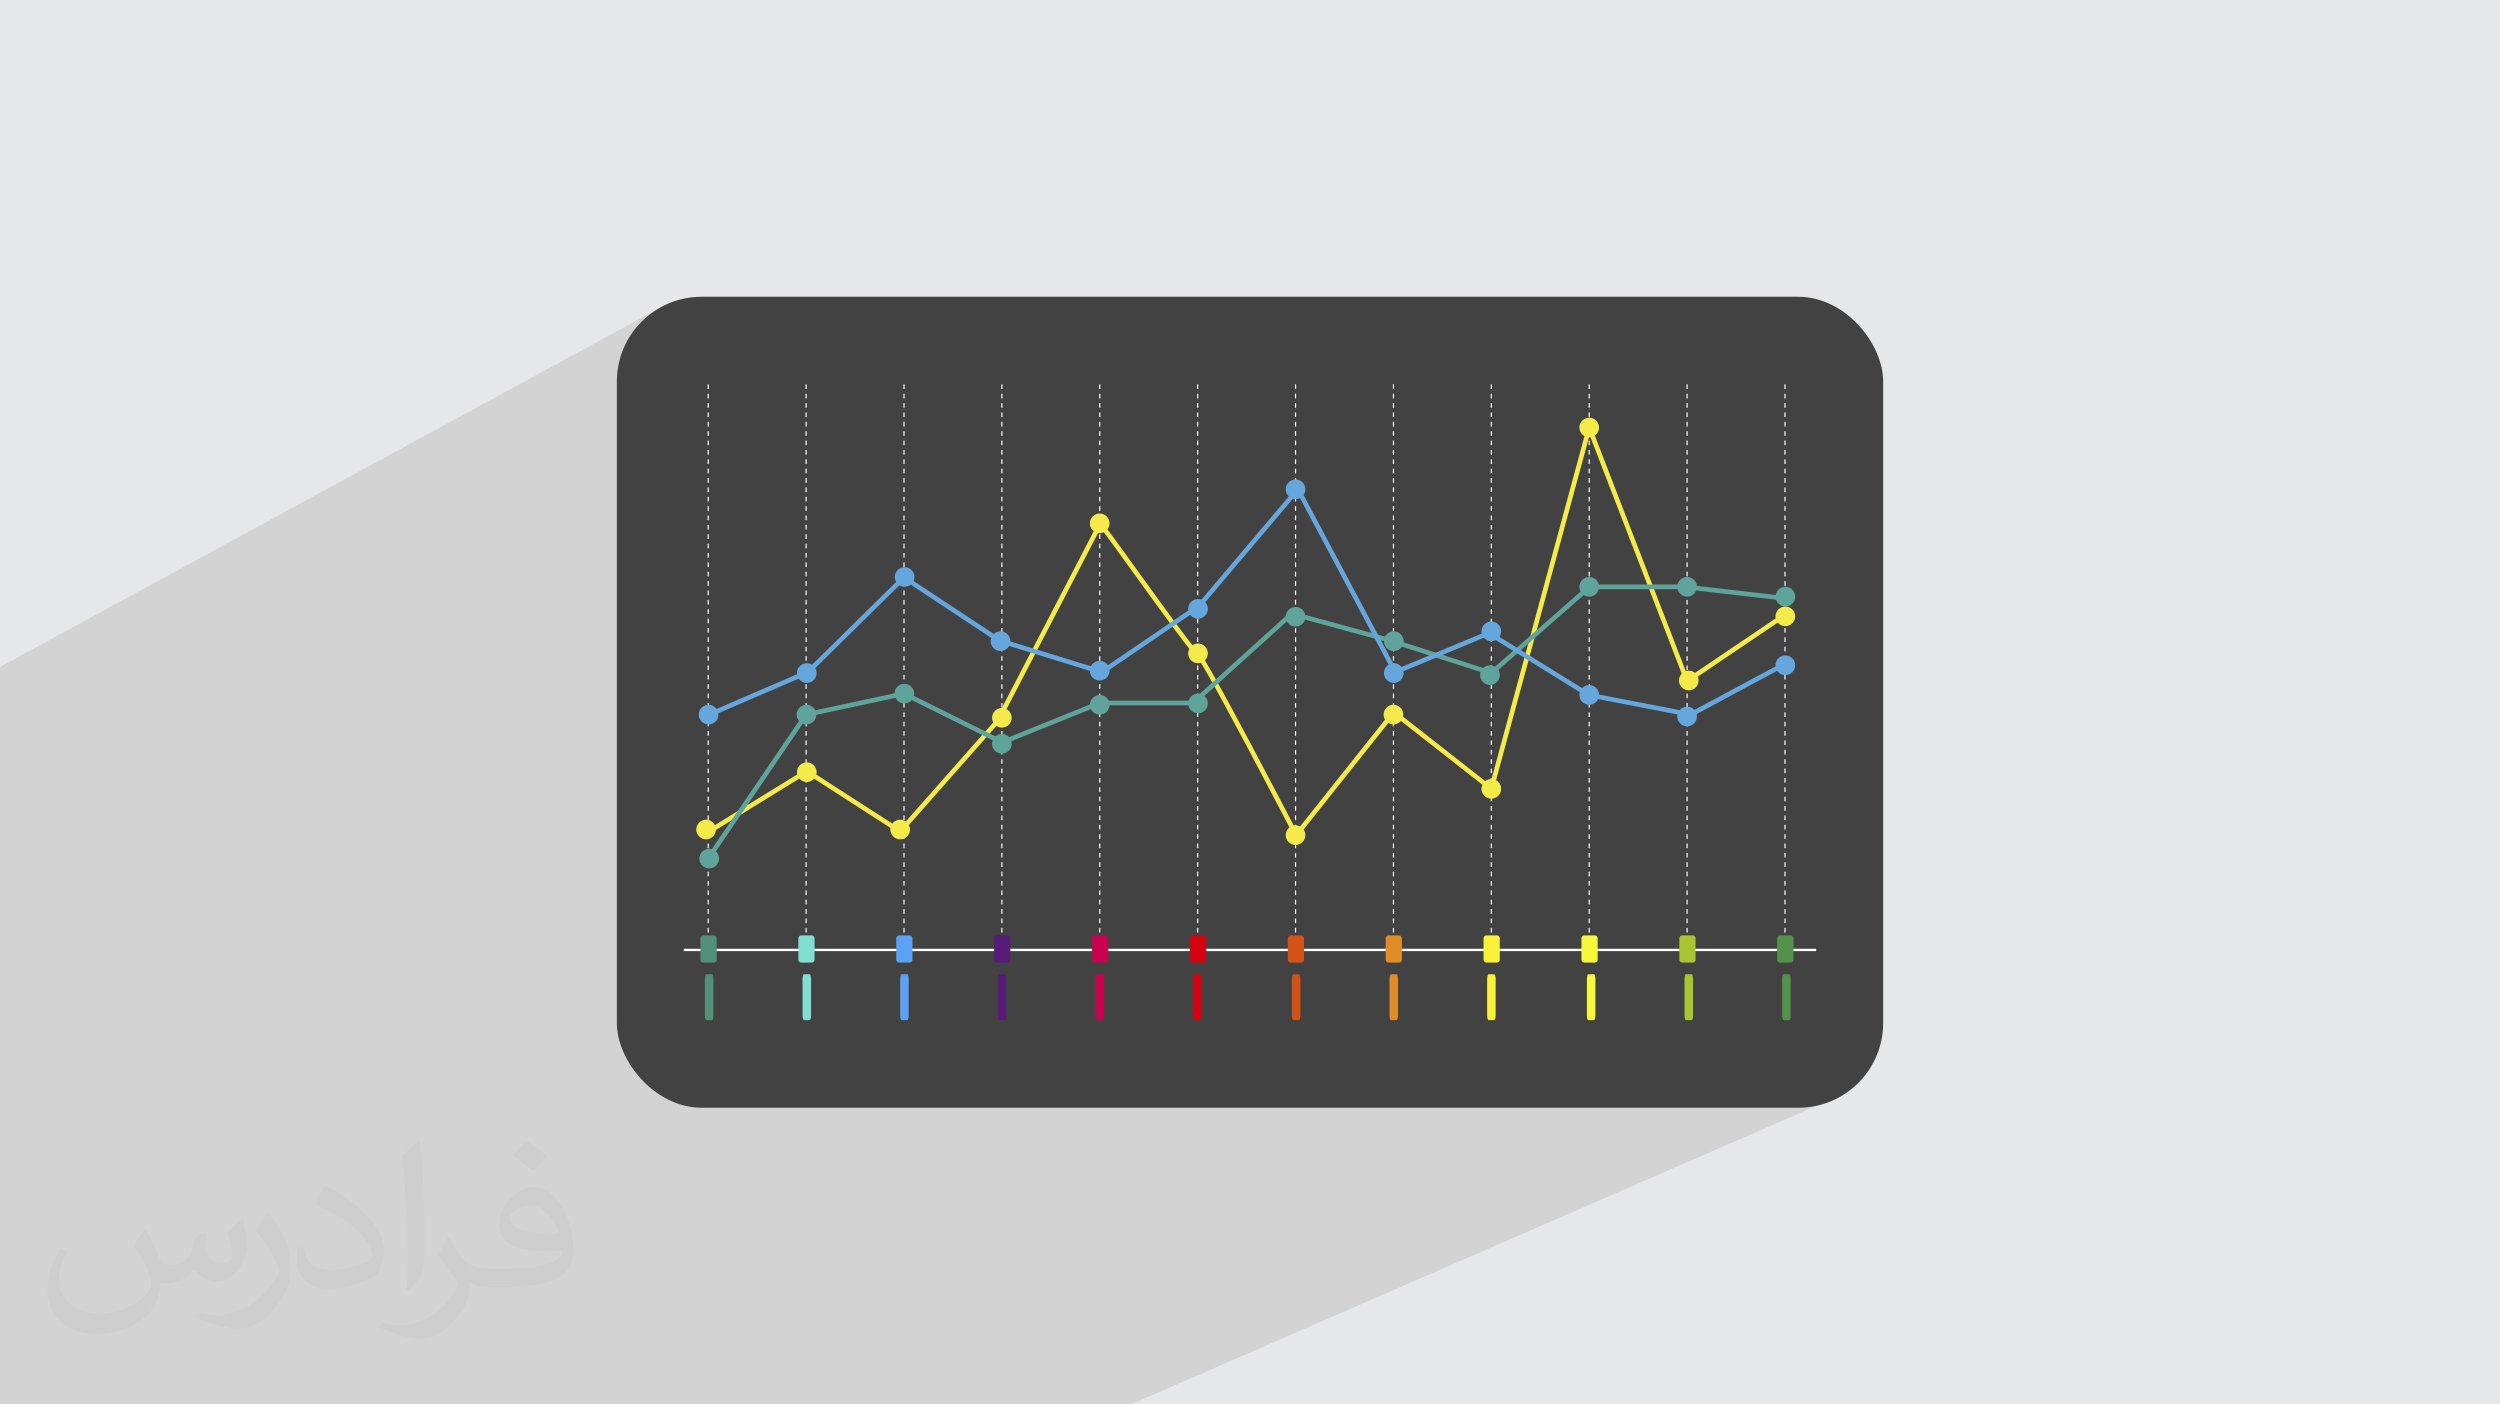 <?xml version="1.0" encoding="UTF-8"?>
<!DOCTYPE svg PUBLIC "-//W3C//DTD SVG 1.0//EN" "http://www.w3.org/TR/2001/REC-SVG-20010904/DTD/svg10.dtd">
<!-- Creator: CorelDRAW -->
<svg xmlns="http://www.w3.org/2000/svg" xml:space="preserve" width="94.192mm" height="52.917mm" version="1.0" style="shape-rendering:geometricPrecision; text-rendering:geometricPrecision; image-rendering:optimizeQuality; fill-rule:evenodd; clip-rule:evenodd"
viewBox="0 0 9404.92 5283.66"
 xmlns:xlink="http://www.w3.org/1999/xlink"
 xmlns:xodm="http://www.corel.com/coreldraw/odm/2003">
 <defs>
  <style type="text/css">
   <![CDATA[
    .fil3 {fill:#434242}
    .fil16 {fill:#53924B;fill-rule:nonzero}
    .fil5 {fill:#548F7A;fill-rule:nonzero}
    .fil8 {fill:#571B78;fill-rule:nonzero}
    .fil7 {fill:#5CA1F4;fill-rule:nonzero}
    .fil18 {fill:#5EA49B;fill-rule:nonzero}
    .fil19 {fill:#65A7DD;fill-rule:nonzero}
    .fil6 {fill:#81DED0;fill-rule:nonzero}
    .fil15 {fill:#AAC531;fill-rule:nonzero}
    .fil9 {fill:#C9014E;fill-rule:nonzero}
    .fil11 {fill:#D35218;fill-rule:nonzero}
    .fil10 {fill:#D40111;fill-rule:nonzero}
    .fil12 {fill:#E08D27;fill-rule:nonzero}
    .fil17 {fill:#F4EB4A;fill-rule:nonzero}
    .fil14 {fill:#F7F73C;fill-rule:nonzero}
    .fil13 {fill:#FAF139;fill-rule:nonzero}
    .fil4 {fill:white;fill-rule:nonzero}
    .fil2 {fill:#373435;fill-opacity:0.031}
    .fil1 {fill:#2B2A29;fill-opacity:0.102}
    .fil0 {fill:#E6E7E8}
   ]]>
  </style>
 </defs>
 <g id="Layer_x0020_1">
  <polygon class="fil0" points="-0,0 9404.92,0 9404.92,5283.66 -0,5283.66 "/>
  <polygon class="fil1" points="5938.6,2942.31 6944.28,4111.99 4253.57,5283.66 -0,5283.66 -0,2508.81 2487.98,1154.97 "/>
  <path class="fil2" d="M548.54 4627.69c17.95,27.21 29.6,53.36 40.96,82.43 8.45,16.91 12.93,48.09 52.57,48.09 11.61,0 28.28,-3.42 43.06,-11.61 16.63,-8.73 29.32,-21.94 35.94,-42l15.85 -53.36 38.57 -19.02 2.64 2.64c-5.27,20.09 -6.59,39.36 -6.59,54.43 0,44.63 38.57,61.56 69.22,61.56 17.95,0 34.09,-8.73 34.09,-25.11 0,-21.13 -8.98,-57.06 -20.62,-89.29 17.95,-17.95 35.94,-35.94 56.53,-50.47l3.17 1.6c8.98,38.04 14,75.56 14,100.66 0,24.57 -10.83,51.79 -19.81,69.49 -18.49,34.87 -51.25,62.62 -90.87,62.62 -30.1,0 -63.65,-15.07 -86.66,-43.06l-1.32 0c-21.66,26.96 -55.22,51.25 -108.86,51.25l-16.63 0c-2.64,35.41 -10.29,60.49 -21.94,82.95 -31.95,62.34 -126.81,106.47 -216.1,106.47 -124.17,0 -186.51,-71.59 -186.51,-166.96 0,-58.91 19.27,-113.6 48.88,-152.42l24.29 10.04c-18.49,35.41 -30.91,68.68 -30.91,101.45 0,89.29 72.66,131.83 156.4,131.83 77.68,0 173.83,-49.41 191.28,-106.72 -6.59,-62.62 -30.1,-91.93 -66.04,-148.99 10.83,-19.02 24.83,-38.04 42.28,-58.38l3.17 0 0 0 0 0 -0.02 -0.09zm1432.13 -336.04c26.15,16.39 51.79,35.66 76.87,57.85 -14,19.81 -31.45,37.79 -53.11,53.64 -25.11,-20.34 -50.19,-37.79 -75.84,-56.27 17.42,-19.55 34.62,-38.29 52.04,-55.22l0 0 0 0 0 0 0 0 0 0 0.03 0zm13.47 244.11c-42.28,0 -76.87,27.75 -76.87,48.34 0,44.13 84.53,57.85 185.72,57.31 -12.68,-51.79 -57.06,-105.68 -108.86,-105.68l0.01 0.03zm-94.86 236.19c54.96,0 103.04,-1.6 139.74,-10.83 40.96,-10.29 75.56,-30.91 75.56,-45.17 0,-3.7 0,-8.19 -1.32,-11.89 -22.98,2.11 -49.41,2.11 -72.38,2.11 -74.49,0 -131.55,-16.91 -154.02,-58.66 -5.55,-11.61 -9.51,-24.57 -9.51,-39.36 0,-40.43 17.42,-79.79 48.09,-107 25.61,-22.45 53.89,-36.44 82.67,-36.44 52.04,0 93.51,41.75 122.57,107.54 15.85,35.94 26.68,77.4 26.68,129.72 0,34.87 -9.51,64.19 -31.17,85.85 -40.43,39.11 -114.92,53.89 -229.04,53.89l-51.79 0 0 0 -13.47 0c-28.28,0 -48.62,-5.02 -64.72,-17.42l-2.64 0c0.79,6.59 1.32,12.93 1.32,19.02 0,25.61 -8.45,58.38 -25.61,84.53 -50.72,75.3 -105.68,108.04 -153.24,108.04 -48.09,0 -107,-18.49 -160.11,-42.54l9.51 -18.49c17.17,7.13 40.96,11.89 73.7,11.89 85.85,0 198.66,-82.43 212.66,-163 -3.17,-6.59 -8.98,-15.32 -17.17,-24.57 -25.11,-29.85 -40.96,-54.68 -55.75,-80.83 12.68,-25.11 24.29,-45.17 35.13,-63.4l4.49 -0.53c36.72,74.77 69.99,117.55 144.23,117.55l11.61 0 0 0 53.89 0 0 0 0 0 0 0 0 0 0 0 0.09 0.01zm-371.98 79c6.34,-34.34 6.87,-72.91 6.87,-108.86l0 -53.36c0,-99.6 -12.68,-244.36 -22.98,-338.68 17.95,-19.27 43.06,-42 62.87,-57.31l5.81 1.6c13.47,118.62 16.63,256 16.63,383.06 0,33.3 -1.32,65.79 -4.49,89.55 -1.85,30.1 -19.27,52.83 -56.53,87.7l-8.19 -3.7zm-382.8 -157.19c1.85,46.77 24.83,83.49 105.15,83.49 49.93,0 92.19,-12.93 138.96,-35.13 8.45,-3.7 12.93,-8.73 12.93,-12.93 0,-29.32 -22.45,-68.15 -60.23,-103.55 -36.72,-33.3 -85.34,-62.62 -130.76,-82.18 -15.6,-6.59 -20.62,-13.47 -20.62,-20.09 0,-13.47 17.95,-41.75 32.77,-62.09l5.02 -0.53c52.04,27.21 110.17,67.64 153.24,112.53 39.11,41.47 63.4,83.49 63.4,129.19 0,33.81 -10.29,65.51 -26.96,95.11 -57.06,28.79 -117.83,50.72 -178.06,50.72 -73.17,0 -123.1,-34.34 -123.1,-114.92 0,-8.73 0,-22.19 3.17,-39.64l25.11 0 0 0 0 0 0 0 0 0 0 0 -0.02 0zm-132.37 -132.9l45.45 73.45c16.63,27.21 32.23,56.81 32.23,103.55l0 59.7c0,48.34 -30.91,100.13 -80.83,151.38 -39.11,34.62 -73.7,49.41 -105.68,49.41 -47.55,0 -101.98,-14.79 -164.85,-41.75l7.13 -18.49c19.81,5.27 42.79,9.77 71.06,9.77 90.36,-0.53 182.8,-66.57 225.08,-147.15 5.02,-9.26 6.87,-17.95 6.87,-24.04 0,-9.26 -5.02,-19.55 -8.98,-28.79 -22.98,-43.31 -48.62,-82.95 -76.87,-119.68 14.79,-23.25 29.6,-45.7 45.7,-67.9l3.7 0.53 0 0 0 0 0 0 0 0 0 0 -0.02 0.01z"/>
  <rect class="fil3" x="2320.52" y="1116.42" width="4763.88" height="3050.81" rx="319.01" ry="319.01"/>
  <g id="_2362924268432">
   <polygon class="fil4" points="6832.43,3578.05 2572.51,3578.05 2572.51,3569.24 6832.43,3569.24 "/>
   <path class="fil4" d="M6349.04 1463.49l-4.4 0 0 -17.63 4.4 0 0 17.63zm0 35.25l-4.4 0 0 -17.62 4.4 0 0 17.62zm0 35.25l-4.4 0 0 -17.62 4.4 0 0 17.62zm0 35.26l-4.4 0 0 -17.63 4.4 0 0 17.63zm0 35.26l-4.4 0 0 -17.62 4.4 0 0 17.62zm0 35.25l-4.4 0 0 -17.62 4.4 0 0 17.62zm0 35.26l-4.4 0 0 -17.63 4.4 0 0 17.63zm0 35.25l-4.4 0 0 -17.62 4.4 0 0 17.62zm0 35.25l-4.4 0 0 -17.62 4.4 0 0 17.62zm0 35.25l-4.4 0 0 -17.62 4.4 0 0 17.62zm0 35.26l-4.4 0 0 -17.62 4.4 0 0 17.62zm0 35.25l-4.4 0 0 -17.62 4.4 0 0 17.62zm0 35.25l-4.4 0 0 -17.62 4.4 0 0 17.62zm0 35.26l-4.4 0 0 -17.62 4.4 0 0 17.62zm0 35.25l-4.4 0 0 -17.62 4.4 0 0 17.62zm0 35.25l-4.4 0 0 -17.62 4.4 0 0 17.62zm0 35.25l-4.4 0 0 -17.61 4.4 0 0 17.61zm0 35.26l-4.4 0 0 -17.62 4.4 0 0 17.62zm0 35.25l-4.4 0 0 -17.62 4.4 0 0 17.62zm0 35.26l-4.4 0 0 -17.62 4.4 0 0 17.62zm0 35.25l-4.4 0 0 -17.62 4.4 0 0 17.62zm0 35.25l-4.4 0 0 -17.62 4.4 0 0 17.62zm0 35.26l-4.4 0 0 -17.63 4.4 0 0 17.63zm0 35.25l-4.4 0 0 -17.62 4.4 0 0 17.62zm0 35.25l-4.4 0 0 -17.62 4.4 0 0 17.62zm0 35.26l-4.4 0 0 -17.63 4.4 0 0 17.63zm0 35.25l-4.4 0 0 -17.62 4.4 0 0 17.62zm0 35.25l-4.4 0 0 -17.62 4.4 0 0 17.62zm0 35.26l-4.4 0 0 -17.63 4.4 0 0 17.63zm0 35.25l-4.4 0 0 -17.62 4.4 0 0 17.62zm0 35.25l-4.4 0 0 -17.62 4.4 0 0 17.62zm0 35.26l-4.4 0 0 -17.63 4.4 0 0 17.63zm0 35.25l-4.4 0 0 -17.62 4.4 0 0 17.62zm0 35.25l-4.4 0 0 -17.62 4.4 0 0 17.62zm0 35.25l-4.4 0 0 -17.62 4.4 0 0 17.62zm0 35.26l-4.4 0 0 -17.62 4.4 0 0 17.62zm0 35.25l-4.4 0 0 -17.62 4.4 0 0 17.62zm0 35.25l-4.4 0 0 -17.62 4.4 0 0 17.62zm0 35.26l-4.4 0 0 -17.63 4.4 0 0 17.63zm0 35.25l-4.4 0 0 -17.62 4.4 0 0 17.62zm0 35.25l-4.4 0 0 -17.62 4.4 0 0 17.62zm0 35.26l-4.4 0 0 -17.62 4.4 0 0 17.62zm0 35.25l-4.4 0 0 -17.62 4.4 0 0 17.62zm0 35.25l-4.4 0 0 -17.62 4.4 0 0 17.62zm0 35.26l-4.4 0 0 -17.63 4.4 0 0 17.63zm0 35.25l-4.4 0 0 -17.62 4.4 0 0 17.62zm0 35.25l-4.4 0 0 -17.62 4.4 0 0 17.62zm0 35.26l-4.4 0 0 -17.63 4.4 0 0 17.63zm0 35.25l-4.4 0 0 -17.63 4.4 0 0 17.63zm0 35.25l-4.4 0 0 -17.62 4.4 0 0 17.62zm0 35.25l-4.4 0 0 -17.62 4.4 0 0 17.62zm0 35.26l-4.4 0 0 -17.63 4.4 0 0 17.63zm0 35.25l-4.4 0 0 -17.62 4.4 0 0 17.62zm0 35.25l-4.4 0 0 -17.62 4.4 0 0 17.62zm0 35.26l-4.4 0 0 -17.63 4.4 0 0 17.63zm0 35.25l-4.4 0 0 -17.62 4.4 0 0 17.62zm0 35.25l-4.4 0 0 -17.62 4.4 0 0 17.62zm0 35.26l-4.4 0 0 -17.63 4.4 0 0 17.63zm0 35.25l-4.4 0 0 -17.62 4.4 0 0 17.62zm0 35.25l-4.4 0 0 -17.62 4.4 0 0 17.62zm0 30.41l-4.4 0 0 -12.79 4.4 0 0 12.79z"/>
   <path class="fil4" d="M5980.78 1463.49l-4.4 0 0 -17.63 4.4 0 0 17.63zm0 35.25l-4.4 0 0 -17.62 4.4 0 0 17.62zm0 35.25l-4.4 0 0 -17.62 4.4 0 0 17.62zm0 35.26l-4.4 0 0 -17.63 4.4 0 0 17.63zm0 35.26l-4.4 0 0 -17.62 4.4 0 0 17.62zm0 35.25l-4.4 0 0 -17.62 4.4 0 0 17.62zm0 35.26l-4.4 0 0 -17.63 4.4 0 0 17.63zm0 35.25l-4.4 0 0 -17.62 4.4 0 0 17.62zm0 35.25l-4.4 0 0 -17.62 4.4 0 0 17.62zm0 35.25l-4.4 0 0 -17.62 4.4 0 0 17.62zm0 35.26l-4.4 0 0 -17.62 4.4 0 0 17.62zm0 35.25l-4.4 0 0 -17.62 4.4 0 0 17.62zm0 35.25l-4.4 0 0 -17.62 4.4 0 0 17.62zm0 35.26l-4.4 0 0 -17.62 4.4 0 0 17.62zm0 35.25l-4.4 0 0 -17.62 4.4 0 0 17.62zm0 35.25l-4.4 0 0 -17.62 4.4 0 0 17.62zm0 35.25l-4.4 0 0 -17.61 4.4 0 0 17.61zm0 35.26l-4.4 0 0 -17.62 4.4 0 0 17.62zm0 35.25l-4.4 0 0 -17.62 4.4 0 0 17.62zm0 35.26l-4.4 0 0 -17.62 4.4 0 0 17.62zm0 35.25l-4.4 0 0 -17.62 4.4 0 0 17.62zm0 35.25l-4.4 0 0 -17.62 4.4 0 0 17.62zm0 35.26l-4.4 0 0 -17.63 4.4 0 0 17.63zm0 35.25l-4.4 0 0 -17.62 4.4 0 0 17.62zm0 35.25l-4.4 0 0 -17.62 4.4 0 0 17.62zm0 35.26l-4.4 0 0 -17.63 4.4 0 0 17.63zm0 35.25l-4.4 0 0 -17.62 4.4 0 0 17.62zm0 35.25l-4.4 0 0 -17.62 4.4 0 0 17.62zm0 35.26l-4.4 0 0 -17.63 4.4 0 0 17.63zm0 35.25l-4.4 0 0 -17.62 4.4 0 0 17.62zm0 35.25l-4.4 0 0 -17.62 4.4 0 0 17.62zm0 35.26l-4.4 0 0 -17.63 4.4 0 0 17.63zm0 35.25l-4.4 0 0 -17.62 4.4 0 0 17.62zm0 35.25l-4.4 0 0 -17.62 4.4 0 0 17.62zm0 35.25l-4.4 0 0 -17.62 4.4 0 0 17.62zm0 35.26l-4.4 0 0 -17.62 4.4 0 0 17.62zm0 35.25l-4.4 0 0 -17.62 4.4 0 0 17.62zm0 35.25l-4.4 0 0 -17.62 4.4 0 0 17.62zm0 35.26l-4.4 0 0 -17.63 4.4 0 0 17.63zm0 35.25l-4.4 0 0 -17.62 4.4 0 0 17.62zm0 35.25l-4.4 0 0 -17.62 4.4 0 0 17.62zm0 35.26l-4.4 0 0 -17.62 4.4 0 0 17.62zm0 35.25l-4.4 0 0 -17.62 4.4 0 0 17.62zm0 35.25l-4.4 0 0 -17.62 4.4 0 0 17.62zm0 35.26l-4.4 0 0 -17.63 4.4 0 0 17.63zm0 35.25l-4.4 0 0 -17.62 4.4 0 0 17.62zm0 35.25l-4.4 0 0 -17.62 4.4 0 0 17.62zm0 35.26l-4.4 0 0 -17.63 4.4 0 0 17.63zm0 35.25l-4.4 0 0 -17.63 4.4 0 0 17.63zm0 35.25l-4.4 0 0 -17.62 4.4 0 0 17.62zm0 35.25l-4.4 0 0 -17.62 4.4 0 0 17.62zm0 35.26l-4.4 0 0 -17.63 4.4 0 0 17.63zm0 35.25l-4.4 0 0 -17.62 4.4 0 0 17.62zm0 35.25l-4.4 0 0 -17.62 4.4 0 0 17.62zm0 35.26l-4.4 0 0 -17.63 4.4 0 0 17.63zm0 35.25l-4.4 0 0 -17.62 4.4 0 0 17.62zm0 35.25l-4.4 0 0 -17.62 4.4 0 0 17.62zm0 35.26l-4.4 0 0 -17.63 4.4 0 0 17.63zm0 35.25l-4.4 0 0 -17.62 4.4 0 0 17.62zm0 35.25l-4.4 0 0 -17.62 4.4 0 0 17.62zm0 30.41l-4.4 0 0 -12.79 4.4 0 0 12.79z"/>
   <path class="fil4" d="M5612.51 1463.49l-4.4 0 0 -17.63 4.4 0 0 17.63zm0 35.25l-4.4 0 0 -17.62 4.4 0 0 17.62zm0 35.25l-4.4 0 0 -17.62 4.4 0 0 17.62zm0 35.26l-4.4 0 0 -17.63 4.4 0 0 17.63zm0 35.26l-4.4 0 0 -17.62 4.4 0 0 17.62zm0 35.25l-4.4 0 0 -17.62 4.4 0 0 17.62zm0 35.26l-4.4 0 0 -17.63 4.4 0 0 17.63zm0 35.25l-4.4 0 0 -17.62 4.4 0 0 17.62zm0 35.25l-4.4 0 0 -17.62 4.4 0 0 17.62zm0 35.25l-4.4 0 0 -17.62 4.4 0 0 17.62zm0 35.26l-4.4 0 0 -17.62 4.4 0 0 17.62zm0 35.25l-4.4 0 0 -17.62 4.4 0 0 17.62zm0 35.25l-4.4 0 0 -17.62 4.4 0 0 17.62zm0 35.26l-4.4 0 0 -17.62 4.4 0 0 17.62zm0 35.25l-4.4 0 0 -17.62 4.4 0 0 17.62zm0 35.25l-4.4 0 0 -17.62 4.4 0 0 17.62zm0 35.25l-4.4 0 0 -17.61 4.4 0 0 17.61zm0 35.26l-4.4 0 0 -17.62 4.4 0 0 17.62zm0 35.25l-4.4 0 0 -17.62 4.4 0 0 17.62zm0 35.26l-4.4 0 0 -17.62 4.4 0 0 17.62zm0 35.25l-4.4 0 0 -17.62 4.4 0 0 17.62zm0 35.25l-4.4 0 0 -17.62 4.4 0 0 17.62zm0 35.26l-4.4 0 0 -17.63 4.4 0 0 17.63zm0 35.25l-4.4 0 0 -17.62 4.4 0 0 17.62zm0 35.25l-4.4 0 0 -17.62 4.4 0 0 17.62zm0 35.26l-4.4 0 0 -17.63 4.4 0 0 17.63zm0 35.25l-4.4 0 0 -17.62 4.4 0 0 17.62zm0 35.25l-4.4 0 0 -17.62 4.4 0 0 17.62zm0 35.26l-4.4 0 0 -17.63 4.4 0 0 17.63zm0 35.25l-4.4 0 0 -17.62 4.4 0 0 17.62zm0 35.25l-4.4 0 0 -17.62 4.4 0 0 17.62zm0 35.26l-4.4 0 0 -17.63 4.4 0 0 17.63zm0 35.25l-4.4 0 0 -17.62 4.4 0 0 17.62zm0 35.25l-4.4 0 0 -17.62 4.4 0 0 17.62zm0 35.25l-4.4 0 0 -17.62 4.4 0 0 17.62zm0 35.26l-4.4 0 0 -17.62 4.4 0 0 17.62zm0 35.25l-4.4 0 0 -17.62 4.4 0 0 17.62zm0 35.25l-4.4 0 0 -17.62 4.4 0 0 17.62zm0 35.26l-4.4 0 0 -17.63 4.4 0 0 17.63zm0 35.25l-4.4 0 0 -17.62 4.4 0 0 17.62zm0 35.25l-4.4 0 0 -17.62 4.4 0 0 17.62zm0 35.26l-4.4 0 0 -17.62 4.4 0 0 17.62zm0 35.25l-4.4 0 0 -17.62 4.4 0 0 17.62zm0 35.25l-4.4 0 0 -17.62 4.4 0 0 17.62zm0 35.26l-4.4 0 0 -17.63 4.4 0 0 17.63zm0 35.25l-4.4 0 0 -17.62 4.4 0 0 17.62zm0 35.25l-4.4 0 0 -17.62 4.4 0 0 17.62zm0 35.26l-4.4 0 0 -17.63 4.4 0 0 17.63zm0 35.25l-4.4 0 0 -17.63 4.4 0 0 17.63zm0 35.25l-4.4 0 0 -17.62 4.4 0 0 17.62zm0 35.25l-4.4 0 0 -17.62 4.4 0 0 17.62zm0 35.26l-4.4 0 0 -17.63 4.4 0 0 17.63zm0 35.25l-4.4 0 0 -17.62 4.4 0 0 17.62zm0 35.25l-4.4 0 0 -17.62 4.4 0 0 17.62zm0 35.26l-4.4 0 0 -17.63 4.4 0 0 17.63zm0 35.25l-4.4 0 0 -17.62 4.4 0 0 17.62zm0 35.25l-4.4 0 0 -17.62 4.4 0 0 17.62zm0 35.26l-4.4 0 0 -17.63 4.4 0 0 17.63zm0 35.25l-4.4 0 0 -17.62 4.4 0 0 17.62zm0 35.25l-4.4 0 0 -17.62 4.4 0 0 17.62zm0 30.41l-4.4 0 0 -12.79 4.4 0 0 12.79z"/>
   <path class="fil4" d="M5244.28 1463.49l-4.41 0 0 -17.63 4.41 0 0 17.63zm0 35.25l-4.41 0 0 -17.62 4.41 0 0 17.62zm0 35.25l-4.41 0 0 -17.62 4.41 0 0 17.62zm0 35.26l-4.41 0 0 -17.63 4.41 0 0 17.63zm0 35.26l-4.41 0 0 -17.62 4.41 0 0 17.62zm0 35.25l-4.41 0 0 -17.62 4.41 0 0 17.62zm0 35.26l-4.41 0 0 -17.63 4.41 0 0 17.63zm0 35.25l-4.41 0 0 -17.62 4.41 0 0 17.62zm0 35.25l-4.41 0 0 -17.62 4.41 0 0 17.62zm0 35.25l-4.41 0 0 -17.62 4.41 0 0 17.62zm0 35.26l-4.41 0 0 -17.62 4.41 0 0 17.62zm0 35.25l-4.41 0 0 -17.62 4.41 0 0 17.62zm0 35.25l-4.41 0 0 -17.62 4.41 0 0 17.62zm0 35.26l-4.41 0 0 -17.62 4.41 0 0 17.62zm0 35.25l-4.41 0 0 -17.62 4.41 0 0 17.62zm0 35.25l-4.41 0 0 -17.62 4.41 0 0 17.62zm0 35.25l-4.41 0 0 -17.61 4.41 0 0 17.61zm0 35.26l-4.41 0 0 -17.62 4.41 0 0 17.62zm0 35.25l-4.41 0 0 -17.62 4.41 0 0 17.62zm0 35.26l-4.41 0 0 -17.62 4.41 0 0 17.62zm0 35.25l-4.41 0 0 -17.62 4.41 0 0 17.62zm0 35.25l-4.41 0 0 -17.62 4.41 0 0 17.62zm0 35.26l-4.41 0 0 -17.63 4.41 0 0 17.63zm0 35.25l-4.41 0 0 -17.62 4.41 0 0 17.62zm0 35.25l-4.41 0 0 -17.62 4.41 0 0 17.62zm0 35.26l-4.41 0 0 -17.63 4.41 0 0 17.63zm0 35.25l-4.41 0 0 -17.62 4.41 0 0 17.62zm0 35.25l-4.41 0 0 -17.62 4.41 0 0 17.62zm0 35.26l-4.41 0 0 -17.63 4.41 0 0 17.63zm0 35.25l-4.41 0 0 -17.62 4.41 0 0 17.62zm0 35.25l-4.41 0 0 -17.62 4.41 0 0 17.62zm0 35.26l-4.41 0 0 -17.63 4.41 0 0 17.63zm0 35.25l-4.41 0 0 -17.62 4.41 0 0 17.62zm0 35.25l-4.41 0 0 -17.62 4.41 0 0 17.62zm0 35.25l-4.41 0 0 -17.62 4.41 0 0 17.62zm0 35.26l-4.41 0 0 -17.62 4.41 0 0 17.62zm0 35.25l-4.41 0 0 -17.62 4.41 0 0 17.62zm0 35.25l-4.41 0 0 -17.62 4.41 0 0 17.62zm0 35.26l-4.41 0 0 -17.63 4.41 0 0 17.63zm0 35.25l-4.41 0 0 -17.62 4.41 0 0 17.62zm0 35.25l-4.41 0 0 -17.62 4.41 0 0 17.62zm0 35.26l-4.41 0 0 -17.62 4.41 0 0 17.62zm0 35.25l-4.41 0 0 -17.62 4.41 0 0 17.62zm0 35.25l-4.41 0 0 -17.62 4.41 0 0 17.62zm0 35.26l-4.41 0 0 -17.63 4.41 0 0 17.63zm0 35.25l-4.41 0 0 -17.62 4.41 0 0 17.62zm0 35.25l-4.41 0 0 -17.62 4.41 0 0 17.62zm0 35.26l-4.41 0 0 -17.63 4.41 0 0 17.63zm0 35.25l-4.41 0 0 -17.63 4.41 0 0 17.63zm0 35.25l-4.41 0 0 -17.62 4.41 0 0 17.62zm0 35.25l-4.41 0 0 -17.62 4.41 0 0 17.62zm0 35.26l-4.41 0 0 -17.63 4.41 0 0 17.63zm0 35.25l-4.41 0 0 -17.62 4.41 0 0 17.62zm0 35.25l-4.41 0 0 -17.62 4.41 0 0 17.62zm0 35.26l-4.41 0 0 -17.63 4.41 0 0 17.63zm0 35.25l-4.41 0 0 -17.62 4.41 0 0 17.62zm0 35.25l-4.41 0 0 -17.62 4.41 0 0 17.62zm0 35.26l-4.41 0 0 -17.63 4.41 0 0 17.63zm0 35.25l-4.41 0 0 -17.62 4.41 0 0 17.62zm0 35.25l-4.41 0 0 -17.62 4.41 0 0 17.62zm0 30.41l-4.41 0 0 -12.79 4.41 0 0 12.79z"/>
   <path class="fil4" d="M4876.02 1463.49l-4.41 0 0 -17.63 4.41 0 0 17.63zm0 35.25l-4.41 0 0 -17.62 4.41 0 0 17.62zm0 35.25l-4.41 0 0 -17.62 4.41 0 0 17.62zm0 35.26l-4.41 0 0 -17.63 4.41 0 0 17.63zm0 35.26l-4.41 0 0 -17.62 4.41 0 0 17.62zm0 35.25l-4.41 0 0 -17.62 4.41 0 0 17.62zm0 35.26l-4.41 0 0 -17.63 4.41 0 0 17.63zm0 35.25l-4.41 0 0 -17.62 4.41 0 0 17.62zm0 35.25l-4.41 0 0 -17.62 4.41 0 0 17.62zm0 35.25l-4.41 0 0 -17.62 4.41 0 0 17.62zm0 35.26l-4.41 0 0 -17.62 4.41 0 0 17.62zm0 35.25l-4.41 0 0 -17.62 4.41 0 0 17.62zm0 35.25l-4.41 0 0 -17.62 4.41 0 0 17.62zm0 35.26l-4.41 0 0 -17.62 4.41 0 0 17.62zm0 35.25l-4.41 0 0 -17.62 4.41 0 0 17.62zm0 35.25l-4.41 0 0 -17.62 4.41 0 0 17.62zm0 35.25l-4.41 0 0 -17.61 4.41 0 0 17.61zm0 35.26l-4.41 0 0 -17.62 4.41 0 0 17.62zm0 35.25l-4.41 0 0 -17.62 4.41 0 0 17.62zm0 35.26l-4.41 0 0 -17.62 4.41 0 0 17.62zm0 35.25l-4.41 0 0 -17.62 4.41 0 0 17.62zm0 35.25l-4.41 0 0 -17.62 4.41 0 0 17.62zm0 35.26l-4.41 0 0 -17.63 4.41 0 0 17.63zm0 35.25l-4.41 0 0 -17.62 4.41 0 0 17.62zm0 35.25l-4.41 0 0 -17.62 4.41 0 0 17.62zm0 35.26l-4.41 0 0 -17.63 4.41 0 0 17.63zm0 35.25l-4.41 0 0 -17.62 4.41 0 0 17.62zm0 35.25l-4.41 0 0 -17.62 4.41 0 0 17.62zm0 35.26l-4.41 0 0 -17.63 4.41 0 0 17.63zm0 35.25l-4.41 0 0 -17.62 4.41 0 0 17.62zm0 35.25l-4.41 0 0 -17.62 4.41 0 0 17.62zm0 35.26l-4.41 0 0 -17.63 4.41 0 0 17.63zm0 35.25l-4.41 0 0 -17.62 4.41 0 0 17.62zm0 35.25l-4.41 0 0 -17.62 4.41 0 0 17.62zm0 35.25l-4.41 0 0 -17.62 4.41 0 0 17.62zm0 35.26l-4.41 0 0 -17.62 4.41 0 0 17.62zm0 35.25l-4.41 0 0 -17.62 4.41 0 0 17.62zm0 35.25l-4.41 0 0 -17.62 4.41 0 0 17.62zm0 35.26l-4.41 0 0 -17.63 4.41 0 0 17.63zm0 35.25l-4.41 0 0 -17.62 4.41 0 0 17.62zm0 35.25l-4.41 0 0 -17.62 4.41 0 0 17.62zm0 35.26l-4.41 0 0 -17.62 4.41 0 0 17.62zm0 35.25l-4.41 0 0 -17.62 4.41 0 0 17.62zm0 35.25l-4.41 0 0 -17.62 4.41 0 0 17.62zm0 35.26l-4.41 0 0 -17.63 4.41 0 0 17.63zm0 35.25l-4.41 0 0 -17.62 4.41 0 0 17.62zm0 35.25l-4.41 0 0 -17.62 4.41 0 0 17.62zm0 35.26l-4.41 0 0 -17.63 4.41 0 0 17.63zm0 35.25l-4.41 0 0 -17.63 4.41 0 0 17.63zm0 35.25l-4.41 0 0 -17.62 4.41 0 0 17.62zm0 35.25l-4.41 0 0 -17.62 4.41 0 0 17.62zm0 35.26l-4.41 0 0 -17.63 4.41 0 0 17.63zm0 35.25l-4.41 0 0 -17.62 4.41 0 0 17.62zm0 35.25l-4.41 0 0 -17.62 4.41 0 0 17.62zm0 35.26l-4.41 0 0 -17.63 4.41 0 0 17.63zm0 35.25l-4.41 0 0 -17.62 4.41 0 0 17.62zm0 35.25l-4.41 0 0 -17.62 4.41 0 0 17.62zm0 35.26l-4.41 0 0 -17.63 4.41 0 0 17.63zm0 35.25l-4.41 0 0 -17.62 4.41 0 0 17.62zm0 35.25l-4.41 0 0 -17.62 4.41 0 0 17.62zm0 30.41l-4.41 0 0 -12.79 4.41 0 0 12.79z"/>
   <path class="fil4" d="M4507.76 1463.49l-4.4 0 0 -17.63 4.4 0 0 17.63zm0 35.25l-4.4 0 0 -17.62 4.4 0 0 17.62zm0 35.25l-4.4 0 0 -17.62 4.4 0 0 17.62zm0 35.26l-4.4 0 0 -17.63 4.4 0 0 17.63zm0 35.26l-4.4 0 0 -17.62 4.4 0 0 17.62zm0 35.25l-4.4 0 0 -17.62 4.4 0 0 17.62zm0 35.26l-4.4 0 0 -17.63 4.4 0 0 17.63zm0 35.25l-4.4 0 0 -17.62 4.4 0 0 17.62zm0 35.25l-4.4 0 0 -17.62 4.4 0 0 17.62zm0 35.25l-4.4 0 0 -17.62 4.4 0 0 17.62zm0 35.26l-4.4 0 0 -17.62 4.4 0 0 17.62zm0 35.25l-4.4 0 0 -17.62 4.4 0 0 17.62zm0 35.25l-4.4 0 0 -17.62 4.4 0 0 17.62zm0 35.26l-4.4 0 0 -17.62 4.4 0 0 17.62zm0 35.25l-4.4 0 0 -17.62 4.4 0 0 17.62zm0 35.25l-4.4 0 0 -17.62 4.4 0 0 17.62zm0 35.25l-4.4 0 0 -17.61 4.4 0 0 17.61zm0 35.26l-4.4 0 0 -17.62 4.4 0 0 17.62zm0 35.25l-4.4 0 0 -17.62 4.4 0 0 17.62zm0 35.26l-4.4 0 0 -17.62 4.4 0 0 17.62zm0 35.25l-4.4 0 0 -17.62 4.4 0 0 17.62zm0 35.25l-4.4 0 0 -17.62 4.4 0 0 17.62zm0 35.26l-4.4 0 0 -17.63 4.4 0 0 17.63zm0 35.25l-4.4 0 0 -17.62 4.4 0 0 17.62zm0 35.25l-4.4 0 0 -17.62 4.4 0 0 17.62zm0 35.26l-4.4 0 0 -17.63 4.4 0 0 17.63zm0 35.25l-4.4 0 0 -17.62 4.4 0 0 17.62zm0 35.25l-4.4 0 0 -17.62 4.4 0 0 17.62zm0 35.26l-4.4 0 0 -17.63 4.4 0 0 17.63zm0 35.25l-4.4 0 0 -17.62 4.4 0 0 17.62zm0 35.25l-4.4 0 0 -17.62 4.4 0 0 17.62zm0 35.26l-4.4 0 0 -17.63 4.4 0 0 17.63zm0 35.25l-4.4 0 0 -17.62 4.4 0 0 17.62zm0 35.25l-4.4 0 0 -17.62 4.4 0 0 17.62zm0 35.25l-4.4 0 0 -17.62 4.4 0 0 17.62zm0 35.26l-4.4 0 0 -17.62 4.4 0 0 17.62zm0 35.25l-4.4 0 0 -17.62 4.4 0 0 17.62zm0 35.25l-4.4 0 0 -17.62 4.4 0 0 17.62zm0 35.26l-4.4 0 0 -17.63 4.4 0 0 17.63zm0 35.25l-4.4 0 0 -17.62 4.4 0 0 17.62zm0 35.25l-4.4 0 0 -17.62 4.4 0 0 17.62zm0 35.26l-4.4 0 0 -17.62 4.4 0 0 17.62zm0 35.25l-4.4 0 0 -17.62 4.4 0 0 17.62zm0 35.25l-4.4 0 0 -17.62 4.4 0 0 17.62zm0 35.26l-4.4 0 0 -17.63 4.4 0 0 17.63zm0 35.25l-4.4 0 0 -17.62 4.4 0 0 17.62zm0 35.25l-4.4 0 0 -17.62 4.4 0 0 17.62zm0 35.26l-4.4 0 0 -17.63 4.4 0 0 17.63zm0 35.25l-4.4 0 0 -17.63 4.4 0 0 17.63zm0 35.25l-4.4 0 0 -17.62 4.4 0 0 17.62zm0 35.25l-4.4 0 0 -17.62 4.4 0 0 17.62zm0 35.26l-4.4 0 0 -17.63 4.4 0 0 17.63zm0 35.25l-4.4 0 0 -17.62 4.4 0 0 17.62zm0 35.25l-4.4 0 0 -17.62 4.4 0 0 17.62zm0 35.26l-4.4 0 0 -17.63 4.4 0 0 17.63zm0 35.25l-4.4 0 0 -17.62 4.4 0 0 17.62zm0 35.25l-4.4 0 0 -17.62 4.4 0 0 17.62zm0 35.26l-4.4 0 0 -17.63 4.4 0 0 17.63zm0 35.25l-4.4 0 0 -17.62 4.4 0 0 17.62zm0 35.25l-4.4 0 0 -17.62 4.4 0 0 17.62zm0 30.41l-4.4 0 0 -12.79 4.4 0 0 12.79z"/>
   <path class="fil4" d="M4139.5 1463.49l-4.4 0 0 -17.63 4.4 0 0 17.63zm0 35.25l-4.4 0 0 -17.62 4.4 0 0 17.62zm0 35.25l-4.4 0 0 -17.62 4.4 0 0 17.62zm0 35.26l-4.4 0 0 -17.63 4.4 0 0 17.63zm0 35.26l-4.4 0 0 -17.62 4.4 0 0 17.62zm0 35.25l-4.4 0 0 -17.62 4.4 0 0 17.62zm0 35.26l-4.4 0 0 -17.63 4.4 0 0 17.63zm0 35.25l-4.4 0 0 -17.62 4.4 0 0 17.62zm0 35.25l-4.4 0 0 -17.62 4.4 0 0 17.62zm0 35.25l-4.4 0 0 -17.62 4.4 0 0 17.62zm0 35.26l-4.4 0 0 -17.62 4.4 0 0 17.62zm0 35.25l-4.4 0 0 -17.62 4.4 0 0 17.62zm0 35.25l-4.4 0 0 -17.62 4.4 0 0 17.62zm0 35.26l-4.4 0 0 -17.62 4.4 0 0 17.62zm0 35.25l-4.4 0 0 -17.62 4.4 0 0 17.62zm0 35.25l-4.4 0 0 -17.62 4.4 0 0 17.62zm0 35.25l-4.4 0 0 -17.61 4.4 0 0 17.61zm0 35.26l-4.4 0 0 -17.62 4.4 0 0 17.62zm0 35.25l-4.4 0 0 -17.62 4.4 0 0 17.62zm0 35.26l-4.4 0 0 -17.62 4.4 0 0 17.62zm0 35.25l-4.4 0 0 -17.62 4.4 0 0 17.62zm0 35.25l-4.4 0 0 -17.62 4.4 0 0 17.62zm0 35.26l-4.4 0 0 -17.63 4.4 0 0 17.63zm0 35.25l-4.4 0 0 -17.62 4.4 0 0 17.62zm0 35.25l-4.4 0 0 -17.62 4.4 0 0 17.62zm0 35.26l-4.4 0 0 -17.63 4.4 0 0 17.63zm0 35.25l-4.4 0 0 -17.62 4.4 0 0 17.62zm0 35.25l-4.4 0 0 -17.62 4.4 0 0 17.62zm0 35.26l-4.4 0 0 -17.63 4.4 0 0 17.63zm0 35.25l-4.4 0 0 -17.62 4.4 0 0 17.62zm0 35.25l-4.4 0 0 -17.62 4.4 0 0 17.62zm0 35.26l-4.4 0 0 -17.63 4.4 0 0 17.63zm0 35.25l-4.4 0 0 -17.62 4.4 0 0 17.62zm0 35.25l-4.4 0 0 -17.62 4.4 0 0 17.62zm0 35.25l-4.4 0 0 -17.62 4.4 0 0 17.62zm0 35.26l-4.4 0 0 -17.62 4.4 0 0 17.62zm0 35.25l-4.4 0 0 -17.62 4.4 0 0 17.62zm0 35.25l-4.4 0 0 -17.62 4.4 0 0 17.62zm0 35.26l-4.4 0 0 -17.63 4.4 0 0 17.63zm0 35.25l-4.4 0 0 -17.62 4.4 0 0 17.62zm0 35.25l-4.4 0 0 -17.62 4.4 0 0 17.62zm0 35.26l-4.4 0 0 -17.62 4.4 0 0 17.62zm0 35.25l-4.4 0 0 -17.62 4.4 0 0 17.62zm0 35.25l-4.4 0 0 -17.62 4.4 0 0 17.62zm0 35.26l-4.4 0 0 -17.63 4.4 0 0 17.63zm0 35.25l-4.4 0 0 -17.62 4.4 0 0 17.62zm0 35.25l-4.4 0 0 -17.62 4.4 0 0 17.62zm0 35.26l-4.4 0 0 -17.63 4.4 0 0 17.63zm0 35.25l-4.4 0 0 -17.63 4.4 0 0 17.63zm0 35.25l-4.4 0 0 -17.62 4.4 0 0 17.62zm0 35.25l-4.4 0 0 -17.62 4.4 0 0 17.62zm0 35.26l-4.4 0 0 -17.63 4.4 0 0 17.63zm0 35.25l-4.4 0 0 -17.62 4.4 0 0 17.62zm0 35.25l-4.4 0 0 -17.62 4.4 0 0 17.62zm0 35.26l-4.4 0 0 -17.63 4.4 0 0 17.63zm0 35.25l-4.4 0 0 -17.62 4.4 0 0 17.62zm0 35.25l-4.4 0 0 -17.62 4.4 0 0 17.62zm0 35.26l-4.4 0 0 -17.63 4.4 0 0 17.63zm0 35.25l-4.4 0 0 -17.62 4.4 0 0 17.62zm0 35.25l-4.4 0 0 -17.62 4.4 0 0 17.62zm0 30.41l-4.4 0 0 -12.79 4.4 0 0 12.79z"/>
   <path class="fil4" d="M3771.25 1463.49l-4.4 0 0 -17.63 4.4 0 0 17.63zm0 35.25l-4.4 0 0 -17.62 4.4 0 0 17.62zm0 35.25l-4.4 0 0 -17.62 4.4 0 0 17.62zm0 35.26l-4.4 0 0 -17.63 4.4 0 0 17.63zm0 35.26l-4.4 0 0 -17.62 4.4 0 0 17.62zm0 35.25l-4.4 0 0 -17.62 4.4 0 0 17.62zm0 35.26l-4.4 0 0 -17.63 4.4 0 0 17.63zm0 35.25l-4.4 0 0 -17.62 4.4 0 0 17.62zm0 35.25l-4.4 0 0 -17.62 4.4 0 0 17.62zm0 35.25l-4.4 0 0 -17.62 4.4 0 0 17.62zm0 35.26l-4.4 0 0 -17.62 4.4 0 0 17.62zm0 35.25l-4.4 0 0 -17.62 4.4 0 0 17.62zm0 35.25l-4.4 0 0 -17.62 4.4 0 0 17.62zm0 35.26l-4.4 0 0 -17.62 4.4 0 0 17.62zm0 35.25l-4.4 0 0 -17.62 4.4 0 0 17.62zm0 35.25l-4.4 0 0 -17.62 4.4 0 0 17.62zm0 35.25l-4.4 0 0 -17.61 4.4 0 0 17.61zm0 35.26l-4.4 0 0 -17.62 4.4 0 0 17.62zm0 35.25l-4.4 0 0 -17.62 4.4 0 0 17.62zm0 35.26l-4.4 0 0 -17.62 4.4 0 0 17.62zm0 35.25l-4.4 0 0 -17.62 4.4 0 0 17.62zm0 35.25l-4.4 0 0 -17.62 4.4 0 0 17.62zm0 35.26l-4.4 0 0 -17.63 4.4 0 0 17.63zm0 35.25l-4.4 0 0 -17.62 4.4 0 0 17.62zm0 35.25l-4.4 0 0 -17.62 4.4 0 0 17.62zm0 35.26l-4.4 0 0 -17.63 4.4 0 0 17.63zm0 35.25l-4.4 0 0 -17.62 4.4 0 0 17.62zm0 35.25l-4.4 0 0 -17.62 4.4 0 0 17.62zm0 35.26l-4.4 0 0 -17.63 4.4 0 0 17.63zm0 35.25l-4.4 0 0 -17.62 4.4 0 0 17.62zm0 35.25l-4.4 0 0 -17.62 4.4 0 0 17.62zm0 35.26l-4.4 0 0 -17.63 4.4 0 0 17.63zm0 35.25l-4.4 0 0 -17.62 4.4 0 0 17.62zm0 35.25l-4.4 0 0 -17.62 4.4 0 0 17.62zm0 35.25l-4.4 0 0 -17.62 4.4 0 0 17.62zm0 35.26l-4.4 0 0 -17.62 4.4 0 0 17.62zm0 35.25l-4.4 0 0 -17.62 4.4 0 0 17.62zm0 35.25l-4.4 0 0 -17.62 4.4 0 0 17.62zm0 35.26l-4.4 0 0 -17.63 4.4 0 0 17.63zm0 35.25l-4.4 0 0 -17.62 4.4 0 0 17.62zm0 35.25l-4.4 0 0 -17.62 4.4 0 0 17.62zm0 35.26l-4.4 0 0 -17.62 4.4 0 0 17.62zm0 35.25l-4.4 0 0 -17.62 4.4 0 0 17.62zm0 35.25l-4.4 0 0 -17.62 4.4 0 0 17.62zm0 35.26l-4.4 0 0 -17.63 4.4 0 0 17.63zm0 35.25l-4.4 0 0 -17.62 4.4 0 0 17.62zm0 35.25l-4.4 0 0 -17.62 4.4 0 0 17.62zm0 35.26l-4.4 0 0 -17.63 4.4 0 0 17.63zm0 35.25l-4.4 0 0 -17.63 4.4 0 0 17.63zm0 35.25l-4.4 0 0 -17.62 4.4 0 0 17.62zm0 35.25l-4.4 0 0 -17.62 4.4 0 0 17.62zm0 35.26l-4.4 0 0 -17.63 4.4 0 0 17.63zm0 35.25l-4.4 0 0 -17.62 4.4 0 0 17.62zm0 35.25l-4.4 0 0 -17.62 4.4 0 0 17.62zm0 35.26l-4.4 0 0 -17.63 4.4 0 0 17.63zm0 35.25l-4.4 0 0 -17.62 4.4 0 0 17.62zm0 35.25l-4.4 0 0 -17.62 4.4 0 0 17.62zm0 35.26l-4.4 0 0 -17.63 4.4 0 0 17.63zm0 35.25l-4.4 0 0 -17.62 4.4 0 0 17.62zm0 35.25l-4.4 0 0 -17.62 4.4 0 0 17.62zm0 30.41l-4.4 0 0 -12.79 4.4 0 0 12.79z"/>
   <path class="fil4" d="M3403 1463.49l-4.4 0 0 -17.63 4.4 0 0 17.63zm0 35.25l-4.4 0 0 -17.62 4.4 0 0 17.62zm0 35.25l-4.4 0 0 -17.62 4.4 0 0 17.62zm0 35.26l-4.4 0 0 -17.63 4.4 0 0 17.63zm0 35.26l-4.4 0 0 -17.62 4.4 0 0 17.62zm0 35.25l-4.4 0 0 -17.62 4.4 0 0 17.62zm0 35.26l-4.4 0 0 -17.63 4.4 0 0 17.63zm0 35.25l-4.4 0 0 -17.62 4.4 0 0 17.62zm0 35.25l-4.4 0 0 -17.62 4.4 0 0 17.62zm0 35.25l-4.4 0 0 -17.62 4.4 0 0 17.62zm0 35.26l-4.4 0 0 -17.62 4.4 0 0 17.62zm0 35.25l-4.4 0 0 -17.62 4.4 0 0 17.62zm0 35.25l-4.4 0 0 -17.62 4.4 0 0 17.62zm0 35.26l-4.4 0 0 -17.62 4.4 0 0 17.62zm0 35.25l-4.4 0 0 -17.62 4.4 0 0 17.62zm0 35.25l-4.4 0 0 -17.62 4.4 0 0 17.62zm0 35.25l-4.4 0 0 -17.61 4.4 0 0 17.61zm0 35.26l-4.4 0 0 -17.62 4.4 0 0 17.62zm0 35.25l-4.4 0 0 -17.62 4.4 0 0 17.62zm0 35.26l-4.4 0 0 -17.62 4.4 0 0 17.62zm0 35.25l-4.4 0 0 -17.62 4.4 0 0 17.62zm0 35.25l-4.4 0 0 -17.62 4.4 0 0 17.62zm0 35.26l-4.4 0 0 -17.63 4.4 0 0 17.63zm0 35.25l-4.4 0 0 -17.62 4.4 0 0 17.62zm0 35.25l-4.4 0 0 -17.62 4.4 0 0 17.62zm0 35.26l-4.4 0 0 -17.63 4.4 0 0 17.63zm0 35.25l-4.4 0 0 -17.62 4.4 0 0 17.62zm0 35.25l-4.4 0 0 -17.62 4.4 0 0 17.62zm0 35.26l-4.4 0 0 -17.63 4.4 0 0 17.63zm0 35.25l-4.4 0 0 -17.62 4.4 0 0 17.62zm0 35.25l-4.4 0 0 -17.62 4.4 0 0 17.62zm0 35.26l-4.4 0 0 -17.63 4.4 0 0 17.63zm0 35.25l-4.4 0 0 -17.62 4.4 0 0 17.62zm0 35.25l-4.4 0 0 -17.62 4.4 0 0 17.62zm0 35.25l-4.4 0 0 -17.62 4.4 0 0 17.62zm0 35.26l-4.4 0 0 -17.62 4.4 0 0 17.62zm0 35.25l-4.4 0 0 -17.62 4.4 0 0 17.62zm0 35.25l-4.4 0 0 -17.62 4.4 0 0 17.62zm0 35.26l-4.4 0 0 -17.63 4.4 0 0 17.63zm0 35.25l-4.4 0 0 -17.62 4.4 0 0 17.62zm0 35.25l-4.4 0 0 -17.62 4.4 0 0 17.62zm0 35.26l-4.4 0 0 -17.62 4.4 0 0 17.62zm0 35.25l-4.4 0 0 -17.62 4.4 0 0 17.62zm0 35.25l-4.4 0 0 -17.62 4.4 0 0 17.62zm0 35.26l-4.4 0 0 -17.63 4.4 0 0 17.63zm0 35.25l-4.4 0 0 -17.62 4.4 0 0 17.62zm0 35.25l-4.4 0 0 -17.62 4.4 0 0 17.62zm0 35.26l-4.4 0 0 -17.63 4.4 0 0 17.63zm0 35.25l-4.4 0 0 -17.63 4.4 0 0 17.63zm0 35.25l-4.4 0 0 -17.62 4.4 0 0 17.62zm0 35.25l-4.4 0 0 -17.62 4.4 0 0 17.62zm0 35.26l-4.4 0 0 -17.63 4.4 0 0 17.63zm0 35.25l-4.4 0 0 -17.62 4.4 0 0 17.62zm0 35.25l-4.4 0 0 -17.62 4.4 0 0 17.62zm0 35.26l-4.4 0 0 -17.63 4.4 0 0 17.63zm0 35.25l-4.4 0 0 -17.62 4.4 0 0 17.62zm0 35.25l-4.4 0 0 -17.62 4.4 0 0 17.62zm0 35.26l-4.4 0 0 -17.63 4.4 0 0 17.63zm0 35.25l-4.4 0 0 -17.62 4.4 0 0 17.62zm0 35.25l-4.4 0 0 -17.62 4.4 0 0 17.62zm0 30.41l-4.4 0 0 -12.79 4.4 0 0 12.79z"/>
   <path class="fil4" d="M3034.75 1463.49l-4.41 0 0 -17.63 4.41 0 0 17.63zm0 35.25l-4.41 0 0 -17.62 4.41 0 0 17.62zm0 35.25l-4.41 0 0 -17.62 4.41 0 0 17.62zm0 35.26l-4.41 0 0 -17.63 4.41 0 0 17.63zm0 35.26l-4.41 0 0 -17.62 4.41 0 0 17.62zm0 35.25l-4.41 0 0 -17.62 4.41 0 0 17.62zm0 35.26l-4.41 0 0 -17.63 4.41 0 0 17.63zm0 35.25l-4.41 0 0 -17.62 4.41 0 0 17.62zm0 35.25l-4.41 0 0 -17.62 4.41 0 0 17.62zm0 35.25l-4.41 0 0 -17.62 4.41 0 0 17.62zm0 35.26l-4.41 0 0 -17.62 4.41 0 0 17.62zm0 35.25l-4.41 0 0 -17.62 4.41 0 0 17.62zm0 35.25l-4.41 0 0 -17.62 4.41 0 0 17.62zm0 35.26l-4.41 0 0 -17.62 4.41 0 0 17.62zm0 35.25l-4.41 0 0 -17.62 4.41 0 0 17.62zm0 35.25l-4.41 0 0 -17.62 4.41 0 0 17.62zm0 35.25l-4.41 0 0 -17.61 4.41 0 0 17.61zm0 35.26l-4.41 0 0 -17.62 4.41 0 0 17.62zm0 35.25l-4.41 0 0 -17.62 4.41 0 0 17.62zm0 35.26l-4.41 0 0 -17.62 4.41 0 0 17.62zm0 35.25l-4.41 0 0 -17.62 4.41 0 0 17.62zm0 35.25l-4.41 0 0 -17.62 4.41 0 0 17.62zm0 35.26l-4.41 0 0 -17.63 4.41 0 0 17.63zm0 35.25l-4.41 0 0 -17.62 4.41 0 0 17.62zm0 35.25l-4.41 0 0 -17.62 4.41 0 0 17.62zm0 35.26l-4.41 0 0 -17.63 4.41 0 0 17.63zm0 35.25l-4.41 0 0 -17.62 4.41 0 0 17.62zm0 35.25l-4.41 0 0 -17.62 4.41 0 0 17.62zm0 35.26l-4.41 0 0 -17.63 4.41 0 0 17.63zm0 35.25l-4.41 0 0 -17.62 4.41 0 0 17.62zm0 35.25l-4.41 0 0 -17.62 4.41 0 0 17.62zm0 35.26l-4.41 0 0 -17.63 4.41 0 0 17.63zm0 35.25l-4.41 0 0 -17.62 4.41 0 0 17.62zm0 35.25l-4.41 0 0 -17.62 4.41 0 0 17.62zm0 35.25l-4.41 0 0 -17.62 4.41 0 0 17.62zm0 35.26l-4.41 0 0 -17.62 4.41 0 0 17.62zm0 35.25l-4.41 0 0 -17.62 4.41 0 0 17.62zm0 35.25l-4.41 0 0 -17.62 4.41 0 0 17.62zm0 35.26l-4.41 0 0 -17.63 4.41 0 0 17.63zm0 35.25l-4.41 0 0 -17.62 4.41 0 0 17.62zm0 35.25l-4.41 0 0 -17.62 4.41 0 0 17.62zm0 35.26l-4.41 0 0 -17.62 4.41 0 0 17.62zm0 35.25l-4.41 0 0 -17.62 4.41 0 0 17.62zm0 35.25l-4.41 0 0 -17.62 4.41 0 0 17.62zm0 35.26l-4.41 0 0 -17.63 4.41 0 0 17.63zm0 35.25l-4.41 0 0 -17.62 4.41 0 0 17.62zm0 35.25l-4.41 0 0 -17.62 4.41 0 0 17.62zm0 35.26l-4.41 0 0 -17.63 4.41 0 0 17.63zm0 35.25l-4.41 0 0 -17.63 4.41 0 0 17.63zm0 35.25l-4.41 0 0 -17.62 4.41 0 0 17.62zm0 35.25l-4.41 0 0 -17.62 4.41 0 0 17.62zm0 35.26l-4.41 0 0 -17.63 4.41 0 0 17.63zm0 35.25l-4.41 0 0 -17.62 4.41 0 0 17.62zm0 35.25l-4.41 0 0 -17.62 4.41 0 0 17.62zm0 35.26l-4.41 0 0 -17.63 4.41 0 0 17.63zm0 35.25l-4.41 0 0 -17.62 4.41 0 0 17.62zm0 35.25l-4.41 0 0 -17.62 4.41 0 0 17.62zm0 35.26l-4.41 0 0 -17.63 4.41 0 0 17.63zm0 35.25l-4.41 0 0 -17.62 4.41 0 0 17.62zm0 35.25l-4.41 0 0 -17.62 4.41 0 0 17.62zm0 30.41l-4.41 0 0 -12.79 4.41 0 0 12.79z"/>
   <path class="fil4" d="M2666.48 1463.49l-4.4 0 0 -17.63 4.4 0 0 17.63zm0 35.25l-4.4 0 0 -17.62 4.4 0 0 17.62zm0 35.25l-4.4 0 0 -17.62 4.4 0 0 17.62zm0 35.26l-4.4 0 0 -17.63 4.4 0 0 17.63zm0 35.26l-4.4 0 0 -17.62 4.4 0 0 17.62zm0 35.25l-4.4 0 0 -17.62 4.4 0 0 17.62zm0 35.26l-4.4 0 0 -17.63 4.4 0 0 17.63zm0 35.25l-4.4 0 0 -17.62 4.4 0 0 17.62zm0 35.25l-4.4 0 0 -17.62 4.4 0 0 17.62zm0 35.25l-4.4 0 0 -17.62 4.4 0 0 17.62zm0 35.26l-4.4 0 0 -17.62 4.4 0 0 17.62zm0 35.25l-4.4 0 0 -17.62 4.4 0 0 17.62zm0 35.25l-4.4 0 0 -17.62 4.4 0 0 17.62zm0 35.26l-4.4 0 0 -17.62 4.4 0 0 17.62zm0 35.25l-4.4 0 0 -17.62 4.4 0 0 17.62zm0 35.25l-4.4 0 0 -17.62 4.4 0 0 17.62zm0 35.25l-4.4 0 0 -17.61 4.4 0 0 17.61zm0 35.26l-4.4 0 0 -17.62 4.4 0 0 17.62zm0 35.25l-4.4 0 0 -17.62 4.4 0 0 17.62zm0 35.26l-4.4 0 0 -17.62 4.4 0 0 17.62zm0 35.25l-4.4 0 0 -17.62 4.4 0 0 17.62zm0 35.25l-4.4 0 0 -17.62 4.4 0 0 17.62zm0 35.26l-4.4 0 0 -17.63 4.4 0 0 17.63zm0 35.25l-4.4 0 0 -17.62 4.4 0 0 17.62zm0 35.25l-4.4 0 0 -17.62 4.4 0 0 17.62zm0 35.26l-4.4 0 0 -17.63 4.4 0 0 17.63zm0 35.25l-4.4 0 0 -17.62 4.4 0 0 17.62zm0 35.25l-4.4 0 0 -17.62 4.4 0 0 17.62zm0 35.26l-4.4 0 0 -17.63 4.4 0 0 17.63zm0 35.25l-4.4 0 0 -17.62 4.4 0 0 17.62zm0 35.25l-4.4 0 0 -17.62 4.4 0 0 17.62zm0 35.26l-4.4 0 0 -17.63 4.4 0 0 17.63zm0 35.25l-4.4 0 0 -17.62 4.4 0 0 17.62zm0 35.25l-4.4 0 0 -17.62 4.4 0 0 17.62zm0 35.25l-4.4 0 0 -17.62 4.4 0 0 17.62zm0 35.26l-4.4 0 0 -17.62 4.4 0 0 17.62zm0 35.25l-4.4 0 0 -17.62 4.4 0 0 17.62zm0 35.25l-4.4 0 0 -17.62 4.4 0 0 17.62zm0 35.26l-4.4 0 0 -17.63 4.4 0 0 17.63zm0 35.25l-4.4 0 0 -17.62 4.4 0 0 17.62zm0 35.25l-4.4 0 0 -17.62 4.4 0 0 17.62zm0 35.26l-4.4 0 0 -17.62 4.4 0 0 17.62zm0 35.25l-4.4 0 0 -17.62 4.4 0 0 17.62zm0 35.25l-4.4 0 0 -17.62 4.4 0 0 17.62zm0 35.26l-4.4 0 0 -17.63 4.4 0 0 17.63zm0 35.25l-4.4 0 0 -17.62 4.4 0 0 17.62zm0 35.25l-4.4 0 0 -17.62 4.4 0 0 17.62zm0 35.26l-4.4 0 0 -17.63 4.4 0 0 17.63zm0 35.25l-4.4 0 0 -17.63 4.4 0 0 17.63zm0 35.25l-4.4 0 0 -17.62 4.4 0 0 17.62zm0 35.25l-4.4 0 0 -17.62 4.4 0 0 17.62zm0 35.26l-4.4 0 0 -17.63 4.4 0 0 17.63zm0 35.25l-4.4 0 0 -17.62 4.4 0 0 17.62zm0 35.25l-4.4 0 0 -17.62 4.4 0 0 17.62zm0 35.26l-4.4 0 0 -17.63 4.4 0 0 17.63zm0 35.25l-4.4 0 0 -17.62 4.4 0 0 17.62zm0 35.25l-4.4 0 0 -17.62 4.4 0 0 17.62zm0 35.26l-4.4 0 0 -17.63 4.4 0 0 17.63zm0 35.25l-4.4 0 0 -17.62 4.4 0 0 17.62zm0 35.25l-4.4 0 0 -17.62 4.4 0 0 17.62zm0 30.41l-4.4 0 0 -12.79 4.4 0 0 12.79z"/>
   <path class="fil4" d="M6717.28 1463.49l-4.41 0 0 -17.63 4.41 0 0 17.63zm0 35.25l-4.41 0 0 -17.62 4.41 0 0 17.62zm0 35.25l-4.41 0 0 -17.62 4.41 0 0 17.62zm0 35.26l-4.41 0 0 -17.63 4.41 0 0 17.63zm0 35.26l-4.41 0 0 -17.62 4.41 0 0 17.62zm0 35.25l-4.41 0 0 -17.62 4.41 0 0 17.62zm0 35.26l-4.41 0 0 -17.63 4.41 0 0 17.63zm0 35.25l-4.41 0 0 -17.62 4.41 0 0 17.62zm0 35.25l-4.41 0 0 -17.62 4.41 0 0 17.62zm0 35.25l-4.41 0 0 -17.62 4.41 0 0 17.62zm0 35.26l-4.41 0 0 -17.62 4.41 0 0 17.62zm0 35.25l-4.41 0 0 -17.62 4.41 0 0 17.62zm0 35.25l-4.41 0 0 -17.62 4.41 0 0 17.62zm0 35.26l-4.41 0 0 -17.62 4.41 0 0 17.62zm0 35.25l-4.41 0 0 -17.62 4.41 0 0 17.62zm0 35.25l-4.41 0 0 -17.62 4.41 0 0 17.62zm0 35.25l-4.41 0 0 -17.61 4.41 0 0 17.61zm0 35.26l-4.41 0 0 -17.62 4.41 0 0 17.62zm0 35.25l-4.41 0 0 -17.62 4.41 0 0 17.62zm0 35.26l-4.41 0 0 -17.62 4.41 0 0 17.62zm0 35.25l-4.41 0 0 -17.62 4.41 0 0 17.62zm0 35.25l-4.41 0 0 -17.62 4.41 0 0 17.62zm0 35.26l-4.41 0 0 -17.63 4.41 0 0 17.63zm0 35.25l-4.41 0 0 -17.62 4.41 0 0 17.62zm0 35.25l-4.41 0 0 -17.62 4.41 0 0 17.62zm0 35.26l-4.41 0 0 -17.63 4.41 0 0 17.63zm0 35.25l-4.41 0 0 -17.62 4.41 0 0 17.62zm0 35.25l-4.41 0 0 -17.62 4.41 0 0 17.62zm0 35.26l-4.41 0 0 -17.63 4.41 0 0 17.63zm0 35.25l-4.41 0 0 -17.62 4.41 0 0 17.62zm0 35.25l-4.41 0 0 -17.62 4.41 0 0 17.62zm0 35.26l-4.41 0 0 -17.63 4.41 0 0 17.63zm0 35.25l-4.41 0 0 -17.62 4.41 0 0 17.62zm0 35.25l-4.41 0 0 -17.62 4.41 0 0 17.62zm0 35.25l-4.41 0 0 -17.62 4.41 0 0 17.62zm0 35.26l-4.41 0 0 -17.62 4.41 0 0 17.62zm0 35.25l-4.41 0 0 -17.62 4.41 0 0 17.62zm0 35.25l-4.41 0 0 -17.62 4.41 0 0 17.62zm0 35.26l-4.41 0 0 -17.63 4.41 0 0 17.63zm0 35.25l-4.41 0 0 -17.62 4.41 0 0 17.62zm0 35.25l-4.41 0 0 -17.62 4.41 0 0 17.62zm0 35.26l-4.41 0 0 -17.62 4.41 0 0 17.62zm0 35.25l-4.41 0 0 -17.62 4.41 0 0 17.62zm0 35.25l-4.41 0 0 -17.62 4.41 0 0 17.62zm0 35.26l-4.41 0 0 -17.63 4.41 0 0 17.63zm0 35.25l-4.41 0 0 -17.62 4.41 0 0 17.62zm0 35.25l-4.41 0 0 -17.62 4.41 0 0 17.62zm0 35.26l-4.41 0 0 -17.63 4.41 0 0 17.63zm0 35.25l-4.41 0 0 -17.63 4.41 0 0 17.63zm0 35.25l-4.41 0 0 -17.62 4.41 0 0 17.62zm0 35.25l-4.41 0 0 -17.62 4.41 0 0 17.62zm0 35.26l-4.41 0 0 -17.63 4.41 0 0 17.63zm0 35.25l-4.41 0 0 -17.62 4.41 0 0 17.62zm0 35.25l-4.41 0 0 -17.62 4.41 0 0 17.62zm0 35.26l-4.41 0 0 -17.63 4.41 0 0 17.63zm0 35.25l-4.41 0 0 -17.62 4.41 0 0 17.62zm0 35.25l-4.41 0 0 -17.62 4.41 0 0 17.62zm0 35.26l-4.41 0 0 -17.63 4.41 0 0 17.63zm0 35.25l-4.41 0 0 -17.62 4.41 0 0 17.62zm0 35.25l-4.41 0 0 -17.62 4.41 0 0 17.62zm0 30.41l-4.41 0 0 -12.79 4.41 0 0 12.79z"/>
   <path class="fil5" d="M2696.1 3610.65c0,5.84 -4.73,10.57 -10.57,10.57l-39.85 0c-5.84,0 -10.57,-4.73 -10.57,-10.57l0 -81.07c0,-5.84 4.73,-10.57 10.57,-10.57l39.85 0c5.84,0 10.57,4.73 10.57,10.57l0 81.07z"/>
   <path class="fil6" d="M3064.35 3610.65c0,5.84 -4.73,10.57 -10.57,10.57l-39.85 0c-5.84,0 -10.56,-4.73 -10.56,-10.57l0 -81.07c0,-5.84 4.72,-10.57 10.56,-10.57l39.85 0c5.84,0 10.57,4.73 10.57,10.57l0 81.07z"/>
   <path class="fil7" d="M3432.6 3610.65c0,5.84 -4.73,10.57 -10.57,10.57l-39.84 0c-5.84,0 -10.57,-4.73 -10.57,-10.57l0 -81.07c0,-5.84 4.73,-10.57 10.57,-10.57l39.84 0c5.84,0 10.57,4.73 10.57,10.57l0 81.07z"/>
   <path class="fil8" d="M3800.87 3610.65c0,5.84 -4.74,10.57 -10.58,10.57l-39.84 0c-5.84,0 -10.57,-4.73 -10.57,-10.57l0 -81.07c0,-5.84 4.73,-10.57 10.57,-10.57l39.84 0c5.84,0 10.58,4.73 10.58,10.57l0 81.07z"/>
   <path class="fil9" d="M4169.12 3610.65c0,5.84 -4.73,10.57 -10.57,10.57l-39.85 0c-5.84,0 -10.57,-4.73 -10.57,-10.57l0 -81.07c0,-5.84 4.73,-10.57 10.57,-10.57l39.85 0c5.84,0 10.57,4.73 10.57,10.57l0 81.07z"/>
   <path class="fil10" d="M4537.37 3610.65c0,5.84 -4.73,10.57 -10.57,10.57l-39.85 0c-5.84,0 -10.57,-4.73 -10.57,-10.57l0 -81.07c0,-5.84 4.73,-10.57 10.57,-10.57l39.85 0c5.84,0 10.57,4.73 10.57,10.57l0 81.07z"/>
   <path class="fil11" d="M4905.63 3610.65c0,5.84 -4.73,10.57 -10.58,10.57l-39.84 0c-5.84,0 -10.58,-4.73 -10.58,-10.57l0 -81.07c0,-5.84 4.74,-10.57 10.58,-10.57l39.84 0c5.85,0 10.58,4.73 10.58,10.57l0 81.07z"/>
   <path class="fil12" d="M5273.88 3610.65c0,5.84 -4.74,10.57 -10.56,10.57l-39.87 0c-5.81,0 -10.55,-4.73 -10.55,-10.57l0 -81.07c0,-5.84 4.74,-10.57 10.55,-10.57l39.87 0c5.82,0 10.56,4.73 10.56,10.57l0 81.07z"/>
   <path class="fil13" d="M5642.13 3610.65c0,5.84 -4.73,10.57 -10.57,10.57l-39.85 0c-5.84,0 -10.57,-4.73 -10.57,-10.57l0 -81.07c0,-5.84 4.73,-10.57 10.57,-10.57l39.85 0c5.84,0 10.57,4.73 10.57,10.57l0 81.07z"/>
   <path class="fil14" d="M6010.39 3610.65c0,5.84 -4.73,10.57 -10.57,10.57l-39.85 0c-5.84,0 -10.57,-4.73 -10.57,-10.57l0 -81.07c0,-5.84 4.73,-10.57 10.57,-10.57l39.85 0c5.84,0 10.57,4.73 10.57,10.57l0 81.07z"/>
   <path class="fil15" d="M6378.63 3610.65c0,5.84 -4.73,10.57 -10.55,10.57l-39.87 0c-5.82,0 -10.55,-4.73 -10.55,-10.57l0 -81.07c0,-5.84 4.73,-10.57 10.55,-10.57l39.87 0c5.82,0 10.55,4.73 10.55,10.57l0 81.07z"/>
   <path class="fil16" d="M6746.9 3610.65c0,5.84 -4.73,10.57 -10.58,10.57l-39.84 0c-5.84,0 -10.58,-4.73 -10.58,-10.57l0 -81.07c0,-5.84 4.74,-10.57 10.58,-10.57l39.84 0c5.85,0 10.58,4.73 10.58,10.57l0 81.07z"/>
   <path class="fil5" d="M2683.85 3819.93c0,9.88 -2.49,17.86 -5.55,17.86l-20.9 0c-3.07,0 -5.55,-7.99 -5.55,-17.86l0 -136.99c0,-9.88 2.49,-17.86 5.55,-17.86l20.9 0c3.07,0 5.55,7.99 5.55,17.86l0 136.99z"/>
   <path class="fil6" d="M3051.14 3819.93c0,9.88 -2.49,17.86 -5.55,17.86l-20.9 0c-3.07,0 -5.55,-7.99 -5.55,-17.86l0 -136.99c0,-9.88 2.49,-17.86 5.55,-17.86l20.9 0c3.07,0 5.55,7.99 5.55,17.86l0 136.99z"/>
   <path class="fil7" d="M3418.44 3819.93c0,9.88 -2.49,17.86 -5.55,17.86l-20.91 0c-3.07,0 -5.54,-7.99 -5.54,-17.86l0 -136.99c0,-9.88 2.48,-17.86 5.54,-17.86l20.91 0c3.07,0 5.55,7.99 5.55,17.86l0 136.99z"/>
   <path class="fil8" d="M3785.74 3819.93c0,9.88 -2.49,17.86 -5.55,17.86l-20.91 0c-3.07,0 -5.54,-7.99 -5.54,-17.86l0 -136.99c0,-9.88 2.48,-17.86 5.54,-17.86l20.91 0c3.07,0 5.55,7.99 5.55,17.86l0 136.99z"/>
   <path class="fil9" d="M4153.03 3819.93c0,9.88 -2.49,17.86 -5.55,17.86l-20.91 0c-3.06,0 -5.54,-7.99 -5.54,-17.86l0 -136.99c0,-9.88 2.49,-17.86 5.54,-17.86l20.91 0c3.07,0 5.55,7.99 5.55,17.86l0 136.99z"/>
   <path class="fil10" d="M4520.33 3819.93c0,9.88 -2.49,17.86 -5.55,17.86l-20.9 0c-3.07,0 -5.55,-7.99 -5.55,-17.86l0 -136.99c0,-9.88 2.49,-17.86 5.55,-17.86l20.9 0c3.07,0 5.55,7.99 5.55,17.86l0 136.99z"/>
   <path class="fil11" d="M4892.03 3819.93c0,9.88 -2.5,17.86 -5.56,17.86l-20.9 0c-3.07,0 -5.53,-7.99 -5.53,-17.86l0 -136.99c0,-9.88 2.47,-17.86 5.53,-17.86l20.9 0c3.07,0 5.56,7.99 5.56,17.86l0 136.99z"/>
   <path class="fil12" d="M5259.33 3819.93c0,9.88 -2.5,17.86 -5.55,17.86l-20.91 0c-3.06,0 -5.53,-7.99 -5.53,-17.86l0 -136.99c0,-9.88 2.48,-17.86 5.53,-17.86l20.91 0c3.06,0 5.55,7.99 5.55,17.86l0 136.99z"/>
   <path class="fil13" d="M5626.63 3819.93c0,9.88 -2.5,17.86 -5.56,17.86l-20.9 0c-3.07,0 -5.56,-7.99 -5.56,-17.86l0 -136.99c0,-9.88 2.5,-17.86 5.56,-17.86l20.9 0c3.07,0 5.56,7.99 5.56,17.86l0 136.99z"/>
   <path class="fil14" d="M6001.84 3819.93c0,9.88 -2.48,17.86 -5.54,17.86l-20.9 0c-3.07,0 -5.56,-7.99 -5.56,-17.86l0 -136.99c0,-9.88 2.5,-17.86 5.56,-17.86l20.9 0c3.07,0 5.54,7.99 5.54,17.86l0 136.99z"/>
   <path class="fil15" d="M6369.14 3819.93c0,9.88 -2.48,17.86 -5.54,17.86l-20.9 0c-3.07,0 -5.56,-7.99 -5.56,-17.86l0 -136.99c0,-9.88 2.5,-17.86 5.56,-17.86l20.9 0c3.07,0 5.54,7.99 5.54,17.86l0 136.99z"/>
   <path class="fil16" d="M6736.43 3819.93c0,9.88 -2.48,17.86 -5.53,17.86l-20.91 0c-3.09,0 -5.56,-7.99 -5.56,-17.86l0 -136.99c0,-9.88 2.48,-17.86 5.56,-17.86l20.91 0c3.06,0 5.53,7.99 5.53,17.86l0 136.99z"/>
   <path class="fil17" d="M4505.52 2470.25c0.01,0 0.02,0 0.04,0 -0.02,0 -0.03,0 -0.04,0zm368.94 687.63l-6.25 -12.06c-0.84,-1.63 -85.81,-165.22 -173.32,-329.89 -153.19,-288.27 -186.11,-338.9 -193.03,-346.37 -3.36,-1.31 -6.71,-4.45 -11.4,-9.57 -4.47,-4.86 -10.29,-11.78 -17.79,-21.16 -13.36,-16.69 -31.43,-40.4 -55.26,-72.47 -43.73,-58.89 -99.57,-136.25 -148.82,-204.5 -53.24,-73.76 -108.01,-149.65 -128.06,-174.97l-379.48 729.84 -373.03 422.43 -353 -227.31 -362.57 223.3 -9.24 -15.01 372.02 -229.12 349.6 225.12 361.57 -409.47 388.76 -747.72 8.08 5.01c2.63,1.63 5.61,3.47 46.98,59.81 24.74,33.68 57.72,79.38 92.64,127.77 47.4,65.67 101.13,140.12 143.99,197.98 59.84,80.77 76.8,99.77 81.47,103.48 3.82,1.12 6.97,4.71 11.41,10.96 3.55,5.02 8.34,12.46 14.21,22.12 10.77,17.72 25.73,43.75 44.45,77.35 31.47,56.47 74.08,135.21 126.63,234.01 75.74,142.4 150.78,286.38 172.56,328.19l364.33 -458 363.36 284.75 371.82 -1372.28 373.96 968.43 348.44 -235.41 9.86 14.61 -366.78 247.79 -362.53 -938.88 -364.71 1346.01 -370.5 -290.35 -370.38 465.56z"/>
   <polygon class="fil18" points="2671.58,3234.84 2657,3224.93 3027.24,2680.49 3401.96,2600.15 3770.73,2783.14 4135.32,2635.93 4484.93,2635.93 4857.69,2298.78 5230.02,2400.18 5608.27,2522.01 5976.58,2198.82 6337.66,2198.82 6338.15,2198.89 6705.45,2241.19 6703.42,2258.69 6336.65,2216.45 5983.2,2216.45 5612.37,2541.86 5224.81,2417.01 4862.37,2318.32 4491.72,2653.55 4138.74,2653.55 3769.99,2802.44 3399.63,2618.68 3037.84,2696.25 "/>
   <polygon class="fil19" points="6361.2,2697.62 6358.11,2697.02 5973.22,2622.69 5600.47,2391.57 5244.7,2539.65 4880.99,1856.22 4516.91,2286.08 4515.92,2286.76 4146.71,2538.1 4142.66,2536.85 3756.57,2417.94 3755.51,2417.24 3401.89,2183.67 3044.18,2535.87 2671.34,2696.46 2664.36,2680.27 3034.18,2520.99 3399.69,2161.11 3764.17,2401.84 4143.8,2518.76 4505.01,2272.86 4884.34,1825 4890.44,1836.47 5252.71,2517.21 5602.05,2371.82 5979.74,2605.99 6358.37,2679.11 6706.91,2492.17 6715.25,2507.69 "/>
   <path class="fil17" d="M3072.16 2904.97c0,20.43 -16.57,37 -37.01,37 -20.44,0 -37.01,-16.57 -37.01,-37 0,-20.45 16.57,-37.01 37.01,-37.01 20.44,0 37.01,16.56 37.01,37.01z"/>
   <path class="fil18" d="M3070.86 2688.37c0,20.44 -16.56,37.01 -37,37.01 -20.45,0 -37.01,-16.57 -37.01,-37.01 0,-20.45 16.56,-37.01 37.01,-37.01 20.44,0 37,16.56 37,37.01z"/>
   <path class="fil18" d="M3439.12 2609.42c0,20.44 -16.57,37.01 -37.01,37.01 -20.44,0 -37.01,-16.57 -37.01,-37.01 0,-20.44 16.57,-37.01 37.01,-37.01 20.44,0 37.01,16.57 37.01,37.01z"/>
   <path class="fil18" d="M3806.06 2798c0,20.44 -16.57,37.01 -37.01,37.01 -20.44,0 -37,-16.57 -37,-37.01 0,-20.44 16.56,-37.01 37,-37.01 20.44,0 37.01,16.57 37.01,37.01z"/>
   <path class="fil18" d="M4174.32 2651.36c0,20.44 -16.57,37.01 -37.01,37.01 -20.44,0 -37.01,-16.57 -37.01,-37.01 0,-20.44 16.57,-37.01 37.01,-37.01 20.44,0 37.01,16.57 37.01,37.01z"/>
   <path class="fil18" d="M4543.88 2646.43c0,20.44 -16.56,37 -37.01,37 -20.44,0 -37,-16.56 -37,-37 0,-20.45 16.56,-37.01 37,-37.01 20.45,0 37.01,16.56 37.01,37.01z"/>
   <path class="fil18" d="M4910.82 2320.37c0,20.44 -16.56,37.01 -37.01,37.01 -20.43,0 -37,-16.57 -37,-37.01 0,-20.44 16.57,-37.01 37,-37.01 20.45,0 37.01,16.57 37.01,37.01z"/>
   <path class="fil18" d="M5280.4 2412.09c0,20.44 -16.56,37.01 -37.01,37.01 -20.45,0 -37.01,-16.57 -37.01,-37.01 0,-20.44 16.56,-37.01 37.01,-37.01 20.45,0 37.01,16.57 37.01,37.01z"/>
   <path class="fil18" d="M5642.13 2539.73c0,20.44 -16.55,37.01 -37.01,37.01 -20.43,0 -37.01,-16.57 -37.01,-37.01 0,-20.45 16.58,-37.01 37.01,-37.01 20.46,0 37.01,16.56 37.01,37.01z"/>
   <path class="fil18" d="M6015.58 2207.64c0,20.44 -16.56,37.01 -36.99,37.01 -20.46,0 -37.02,-16.57 -37.02,-37.01 0,-20.44 16.56,-37.01 37.02,-37.01 20.43,0 36.99,16.57 36.99,37.01z"/>
   <path class="fil18" d="M6383.85 2207.64c0,20.44 -16.56,37.01 -37.02,37.01 -20.43,0 -37.01,-16.57 -37.01,-37.01 0,-20.44 16.58,-37.01 37.01,-37.01 20.46,0 37.02,16.57 37.02,37.01z"/>
   <path class="fil18" d="M6753.43 2244.65c0,20.44 -16.59,37.01 -37.02,37.01 -20.45,0 -37.01,-16.57 -37.01,-37.01 0,-20.44 16.56,-37.01 37.01,-37.01 20.43,0 37.02,16.57 37.02,37.01z"/>
   <path class="fil18" d="M2704.86 3229.88c0,20.45 -16.56,37.01 -37,37.01 -20.45,0 -37.01,-16.56 -37.01,-37.01 0,-20.44 16.56,-37.01 37.01,-37.01 20.44,0 37,16.57 37,37.01z"/>
   <path class="fil19" d="M3072.16 2531.99c0,20.44 -16.57,37.01 -37.01,37.01 -20.44,0 -37.01,-16.57 -37.01,-37.01 0,-20.44 16.57,-37.01 37.01,-37.01 20.44,0 37.01,16.57 37.01,37.01z"/>
   <path class="fil19" d="M2702.61 2688.37c0,20.44 -16.56,37.01 -37,37.01 -20.45,0 -37.01,-16.57 -37.01,-37.01 0,-20.45 16.56,-37.01 37.01,-37.01 20.44,0 37,16.56 37,37.01z"/>
   <path class="fil19" d="M3440.12 2170.62c0,20.44 -16.56,37.01 -37,37.01 -20.44,0 -37.01,-16.57 -37.01,-37.01 0,-20.44 16.57,-37.01 37.01,-37.01 20.44,0 37,16.57 37,37.01z"/>
   <path class="fil19" d="M3800.87 2412.09c0,20.44 -16.57,37.01 -37.01,37.01 -20.44,0 -37.01,-16.57 -37.01,-37.01 0,-20.44 16.57,-37.01 37.01,-37.01 20.44,0 37.01,16.57 37.01,37.01z"/>
   <path class="fil19" d="M4174.04 2523.13c0,20.44 -16.57,37 -37.01,37 -20.44,0 -37.01,-16.56 -37.01,-37 0,-20.45 16.57,-37.01 37.01,-37.01 20.44,0 37.01,16.56 37.01,37.01z"/>
   <path class="fil19" d="M4543.88 2290.47c0,20.44 -16.56,37.01 -37.01,37.01 -20.44,0 -37,-16.57 -37,-37.01 0,-20.44 16.56,-37 37,-37 20.45,0 37.01,16.56 37.01,37z"/>
   <path class="fil19" d="M4910.82 1840.6c0,20.45 -16.56,37.01 -37.01,37.01 -20.43,0 -37,-16.56 -37,-37.01 0,-20.44 16.57,-37 37,-37 20.45,0 37.01,16.56 37.01,37z"/>
   <path class="fil19" d="M5280.4 2531.99c0,20.44 -16.56,37.01 -37.01,37.01 -20.45,0 -37.01,-16.57 -37.01,-37.01 0,-20.44 16.56,-37.01 37.01,-37.01 20.45,0 37.01,16.57 37.01,37.01z"/>
   <path class="fil19" d="M5647.34 2375.07c0,20.44 -16.58,37.01 -37.01,37.01 -20.46,0 -37.02,-16.57 -37.02,-37.01 0,-20.44 16.56,-37.01 37.02,-37.01 20.43,0 37.01,16.57 37.01,37.01z"/>
   <path class="fil19" d="M6015.58 2614.34c0,20.44 -16.56,37.01 -36.99,37.01 -20.46,0 -37.02,-16.57 -37.02,-37.01 0,-20.44 16.56,-37.01 37.02,-37.01 20.43,0 36.99,16.57 36.99,37.01z"/>
   <path class="fil19" d="M6383.85 2695.42c0,20.44 -16.56,37.01 -37.02,37.01 -20.43,0 -37.01,-16.57 -37.01,-37.01 0,-20.44 16.58,-37.01 37.01,-37.01 20.46,0 37.02,16.57 37.02,37.01z"/>
   <path class="fil19" d="M6753.43 2502.71c0,20.44 -16.59,37.01 -37.02,37.01 -20.45,0 -37.01,-16.57 -37.01,-37.01 0,-20.44 16.56,-37.01 37.01,-37.01 20.43,0 37.02,16.57 37.02,37.01z"/>
   <path class="fil17" d="M3423.45 3120.63c0,20.44 -16.56,37.01 -37,37.01 -20.45,0 -37.01,-16.57 -37.01,-37.01 0,-20.45 16.56,-37.01 37.01,-37.01 20.44,0 37,16.56 37,37.01z"/>
   <path class="fil17" d="M3806.06 2700.39c0,20.44 -16.57,37.01 -37.01,37.01 -20.44,0 -37,-16.57 -37,-37.01 0,-20.44 16.56,-37.01 37,-37.01 20.44,0 37.01,16.57 37.01,37.01z"/>
   <path class="fil17" d="M4543.88 2457.96c0,20.44 -16.56,37.01 -37.01,37.01 -20.44,0 -37,-16.57 -37,-37.01 0,-20.44 16.56,-37 37,-37 20.45,0 37.01,16.56 37.01,37z"/>
   <path class="fil17" d="M4910.82 3141.76c0,20.44 -16.56,37.01 -37.01,37.01 -20.43,0 -37,-16.57 -37,-37.01 0,-20.44 16.57,-37.01 37,-37.01 20.45,0 37.01,16.57 37.01,37.01z"/>
   <path class="fil17" d="M5279.08 2688.37c0,20.44 -16.56,37.01 -37.01,37.01 -20.43,0 -37.02,-16.57 -37.02,-37.01 0,-20.45 16.59,-37.01 37.02,-37.01 20.45,0 37.01,16.56 37.01,37.01z"/>
   <path class="fil17" d="M5647.34 2967.54c0,20.44 -16.58,37 -37.01,37 -20.46,0 -37.02,-16.56 -37.02,-37 0,-20.44 16.56,-37.01 37.02,-37.01 20.43,0 37.01,16.57 37.01,37.01z"/>
   <path class="fil17" d="M6015.58 1608.39c0,20.44 -16.56,37.01 -36.99,37.01 -20.46,0 -37.02,-16.57 -37.02,-37.01 0,-20.45 16.56,-37.01 37.02,-37.01 20.43,0 36.99,16.56 36.99,37.01z"/>
   <path class="fil17" d="M6390.16 2560.1c0,20.44 -16.56,37.01 -37.01,37.01 -20.43,0 -37.02,-16.57 -37.02,-37.01 0,-20.44 16.59,-37.01 37.02,-37.01 20.45,0 37.01,16.57 37.01,37.01z"/>
   <path class="fil17" d="M6753.43 2318.67c0,20.45 -16.59,37.01 -37.02,37.01 -20.45,0 -37.01,-16.56 -37.01,-37.01 0,-20.43 16.56,-37 37.01,-37 20.43,0 37.02,16.57 37.02,37z"/>
   <path class="fil17" d="M4174.04 1968.82c0,20.44 -16.57,37.01 -37.01,37.01 -20.44,0 -37.01,-16.57 -37.01,-37.01 0,-20.44 16.57,-37.01 37.01,-37.01 20.44,0 37.01,16.57 37.01,37.01z"/>
   <path class="fil17" d="M2693.26 3120.63c0,20.44 -16.56,37.01 -37,37.01 -20.45,0 -37.01,-16.57 -37.01,-37.01 0,-20.45 16.56,-37.01 37.01,-37.01 20.44,0 37,16.56 37,37.01z"/>
  </g>
 </g>
</svg>
